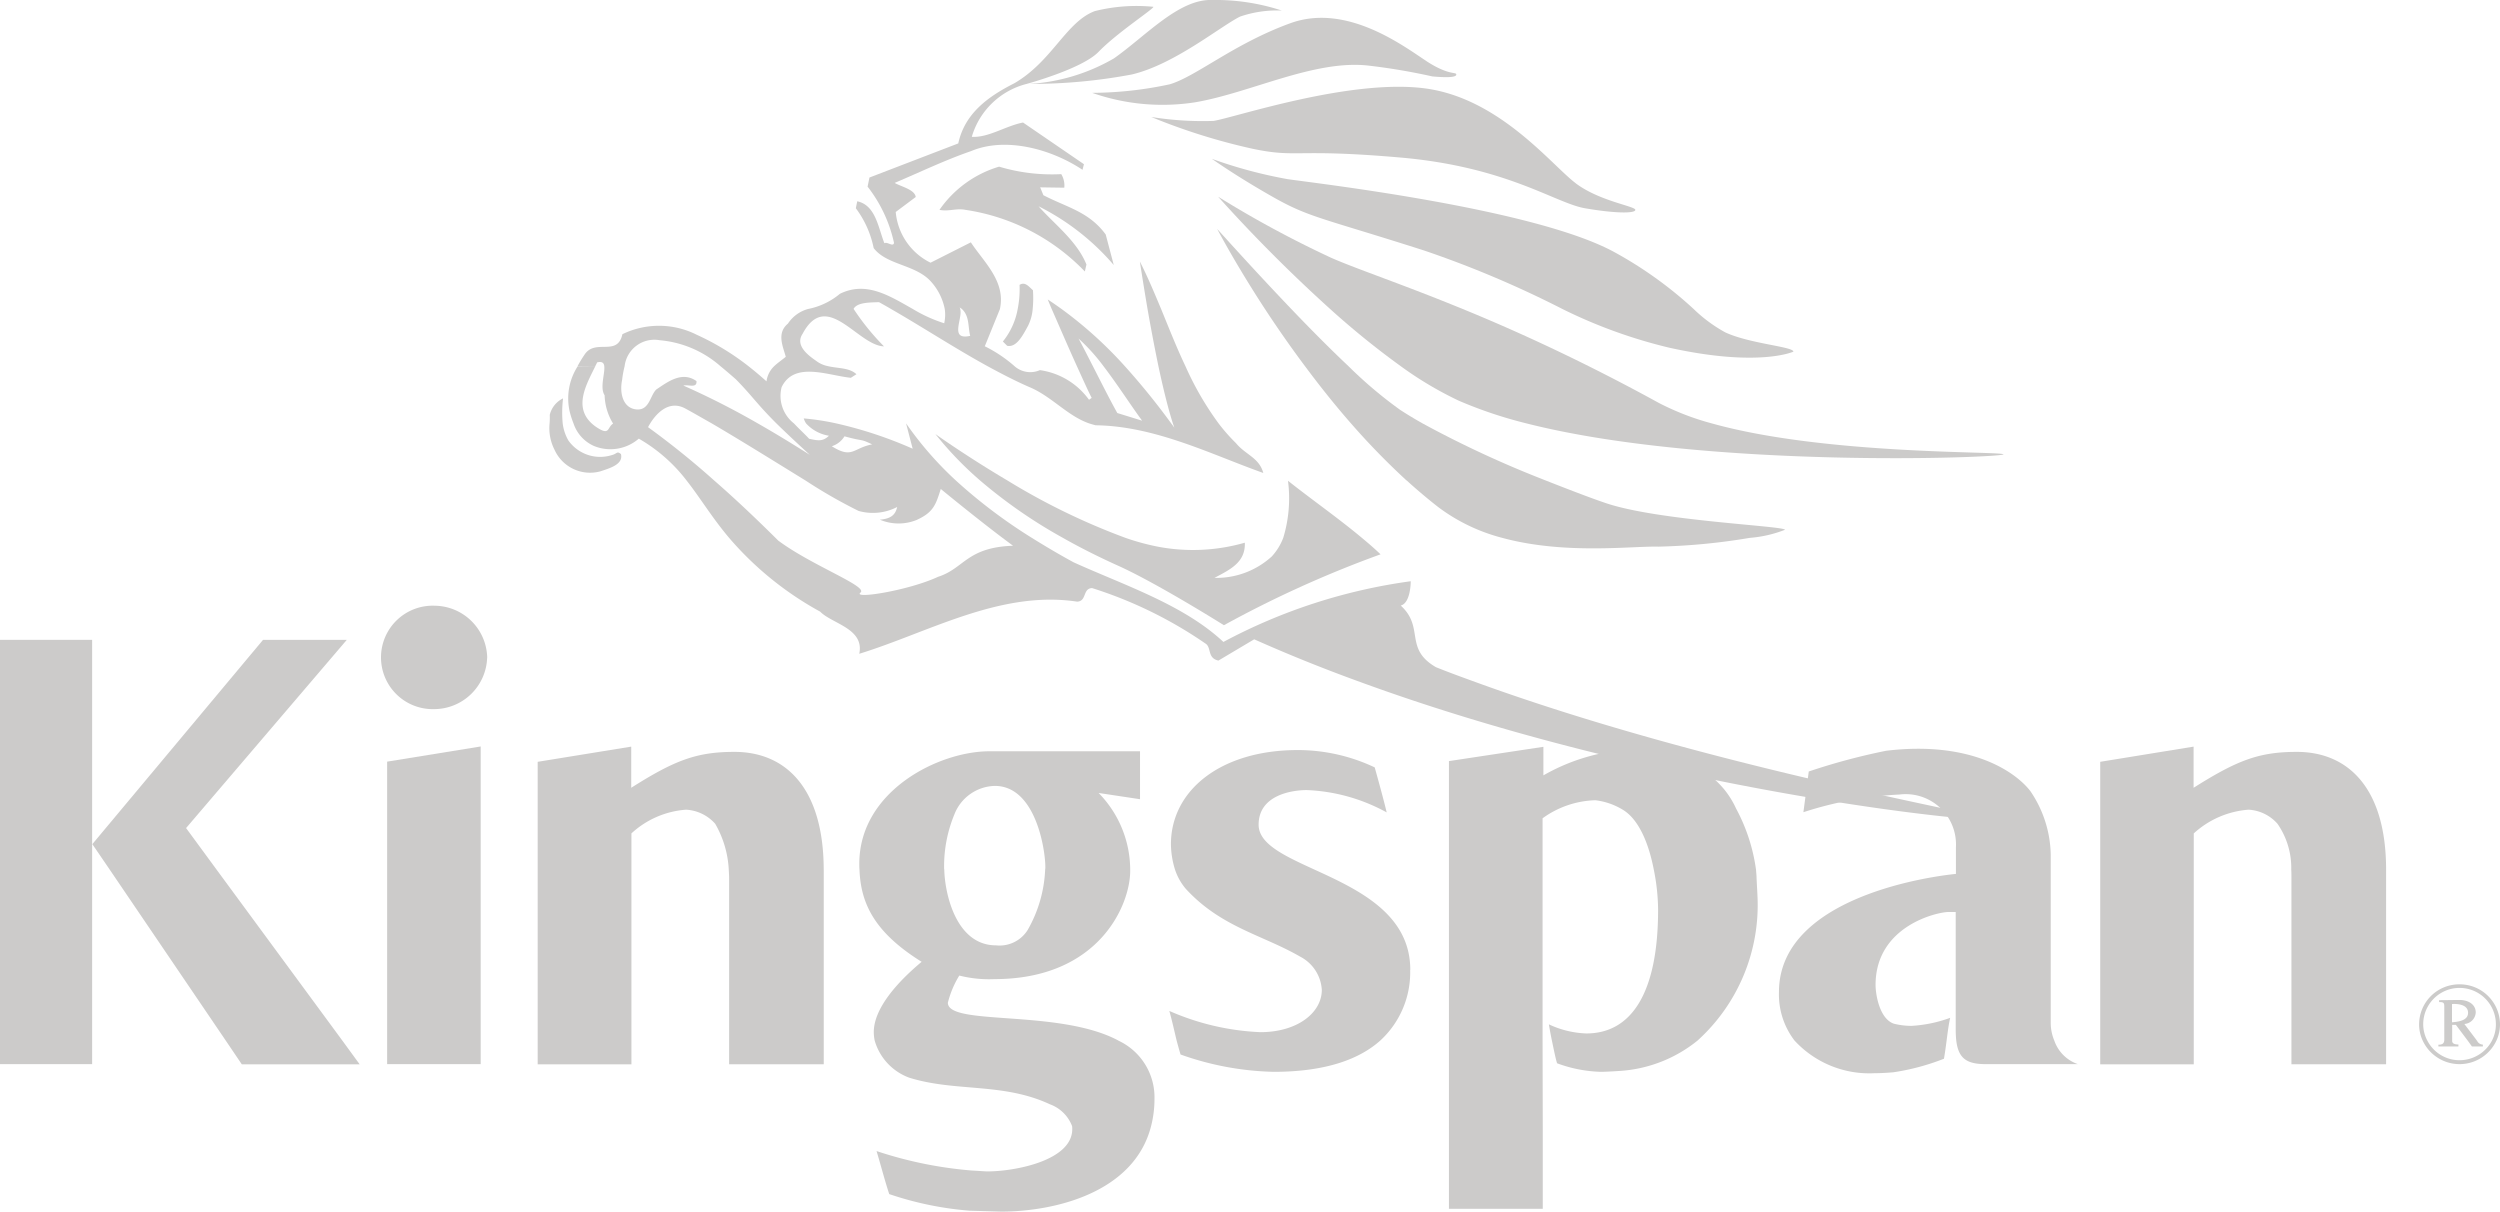 <svg xmlns="http://www.w3.org/2000/svg" width="133.629" height="64.763" viewBox="0 0 133.629 64.763">
  <g id="layer1" transform="translate(-273.566 -241.187)">
    <g id="Home" transform="translate(273.566 241.187)">
      <g id="global-home-20" transform="translate(0 0)">
        <g id="navbar" transform="translate(0 0)">
          <g id="logo" transform="translate(0 0)">
            <path id="Fill-1" d="M47.928,9.794c-1.279-.954-4.047-4.534-8.047-5.068S29.7,6.282,28.571,6.463a17.435,17.435,0,0,1-3.331-.21,32.867,32.867,0,0,0,5.422,1.7c2.415.506,2.2-.029,7.9.468s8.266,2.434,9.86,2.711,2.692.286,2.692.086-1.909-.458-3.188-1.422Zm-7.98-6.529c-1.2-.783-4.257-3.121-7.273-2.024s-5.03,2.844-6.443,3.264a20.049,20.049,0,0,1-4.152.458,11.358,11.358,0,0,0,5.5.506c2.978-.506,6.414-2.31,9.316-1.957a33.231,33.231,0,0,1,3.369.573c.745.067,1.279.057,1.279-.1s-.391.067-1.594-.716ZM28.495,0c-1.775-.067-3.541,1.919-5.25,3.121a10.22,10.22,0,0,1-4.524,1.365A29.182,29.182,0,0,0,24.2,3.981c2.272-.535,4.715-2.558,5.784-3.093A6.069,6.069,0,0,1,32.217.564,11.343,11.343,0,0,0,28.495,0ZM23.235,14.166l-.43-1.632c-.9-1.222-2.062-1.441-3.331-2.1l-.172-.42,1.289.019a1.173,1.173,0,0,0-.162-.725,9.815,9.815,0,0,1-3.322-.4,5.936,5.936,0,0,0-3.188,2.31c.5.1.9-.1,1.394,0a11.1,11.1,0,0,1,6.376,3.293l.086-.372c-.506-1.26-1.728-2.167-2.558-3.112A12.888,12.888,0,0,1,23.235,14.166Z" transform="translate(36.297 0)" fill="#cccbca"/>
            <path id="path369" d="M56.759,36.174c-.659-.239-1.308-.477-1.947-.735-1.718-1-.592-2.12-1.88-3.293.525-.134.535-1.222.535-1.3a29.74,29.74,0,0,0-10.013,3.245c-2.138-2-5.317-3.035-8.008-4.257-.754-.41-1.5-.85-2.234-1.308a27.759,27.759,0,0,1-4.047-3.054,18.482,18.482,0,0,1-2.673-3.064l.353,1.355A22.057,22.057,0,0,0,22.76,22.41a13.4,13.4,0,0,0-1.737-.267.971.971,0,0,0,.124.267,2.1,2.1,0,0,0,1.222.659c-.325.315-.573.267-1.059.162-.248-.267-.544-.535-.811-.821a1.866,1.866,0,0,1-.659-1.938c.678-1.394,2.444-.63,3.7-.5l.3-.191c-.391-.363-.993-.3-1.556-.439a1.5,1.5,0,0,1-.6-.277c-.563-.382-1.1-.878-.725-1.441,1.289-2.424,2.949.63,4.353.668a12.971,12.971,0,0,1-1.623-2v-.01c.2-.344.84-.334,1.355-.353.21.115.43.239.64.363,1.709.983,3.4,2.09,5.154,3.054.735.4,1.47.783,2.234,1.117,1.184.487,2.043,1.546,3.207,1.947.115.038.22.067.344.1,3.2.038,6.214,1.575,8.963,2.549-.22-.821-.954-.974-1.46-1.594a9.709,9.709,0,0,1-.926-1.05,16.366,16.366,0,0,1-1.775-3.064c-.477-1-.888-2.052-1.3-3.054-.372-.888-.735-1.756-1.136-2.539,0,0,.162,1.079.41,2.539.162.926.363,2,.582,3.054.239,1.126.506,2.224.773,3.064.029.076.048.143.076.22-.057-.076-.1-.143-.162-.22a37.832,37.832,0,0,0-2.482-3.064A21.885,21.885,0,0,0,34.8,16.292c-.239-.172-.487-.344-.735-.506,0,0,.076.191.21.506.3.678.84,1.938,1.346,3.054.305.668.582,1.289.792,1.7l-.143.1a3.906,3.906,0,0,0-2.625-1.584,1.272,1.272,0,0,1-1.355-.21A7.293,7.293,0,0,0,30.7,18.287l.811-1.995v-.01c.315-1.479-.878-2.51-1.556-3.551L27.8,13.82a3.35,3.35,0,0,1-1.861-2.711l1.069-.8c-.048-.4-.783-.554-1.126-.754,1.413-.6,2.7-1.222,4.085-1.7,1.833-.773,4.267-.124,5.956,1l.076-.3L32.744,6.327c-.935.181-1.852.821-2.739.764a4.108,4.108,0,0,1,2.921-2.825s2.959-.8,3.847-1.709c.983-1.021,2.94-2.291,2.94-2.415a9.192,9.192,0,0,0-3.131.229c-1.537.573-2.272,2.673-4.3,3.856-1.432.725-2.654,1.623-3,3.217L24.535,9.267l-.1.487a7.461,7.461,0,0,1,1.413,3.007c-.048.239-.372-.086-.515.019-.334-.85-.468-2.033-1.451-2.243l-.076.372a5.275,5.275,0,0,1,.954,2.129c.706.926,2.262.869,3.083,1.814a3.071,3.071,0,0,1,.716,1.441,2.079,2.079,0,0,1-.029.764,7.794,7.794,0,0,1-1.68-.764c-1.269-.716-2.491-1.5-3.894-.811a3.794,3.794,0,0,1-1.7.811,1.882,1.882,0,0,0-1.079.783c-.62.515-.258,1.231-.115,1.775-.277.22-.468.353-.62.5a1.359,1.359,0,0,0-.41.811c-.334-.3-.649-.563-.964-.811a13.551,13.551,0,0,0-2.768-1.68,4.476,4.476,0,0,0-3.971-.029c-.267,1.231-1.46.2-2.033,1.107a6.708,6.708,0,0,0-.363.6h.945a1.906,1.906,0,0,0,.1-.2c.267-.067.363.029.382.2.048.382-.248,1.155.019,1.556a3.05,3.05,0,0,0,.449,1.508v.01c-.3.191-.181.62-.773.258a2.233,2.233,0,0,1-.363-.267c-.993-.907-.267-2.119.191-3.064l-.945.01a3.166,3.166,0,0,0-.42,2.444,5.092,5.092,0,0,0,.2.611,2.01,2.01,0,0,0,1.088,1.2,2.318,2.318,0,0,0,2.4-.391,8.63,8.63,0,0,1,2.558,2.243c.735.935,1.346,1.966,2.272,3.064A17.4,17.4,0,0,0,21.9,32.471c.63.649,2.377.9,2.09,2.253,3.713-1.145,7.541-3.408,11.645-2.787.525-.019.286-.706.8-.725a22.689,22.689,0,0,1,6.052,2.959c.344.2.086.782.7.916L45.1,33.95c1.794.8,3.645,1.546,5.507,2.224,16.15,5.937,33.618,7.626,33.666,7.388C84.277,43.3,69.588,40.87,56.759,36.174Zm-21.047-18.3a10.261,10.261,0,0,1,1.327,1.47c.764,1,1.5,2.148,2.071,2.921l-1.327-.41c-.4-.716-.869-1.651-1.308-2.51C36.19,18.793,35.932,18.277,35.713,17.877Zm-6.328-1.584a.142.142,0,0,0-.038-.086,1.4,1.4,0,0,1,.124.086c.42.382.325.945.449,1.441C28.783,17.982,29.537,16.808,29.384,16.292ZM23.2,23.1c1.107.305.783.1,1.479.43-1.031.2-1.059.792-2.157.1A1.229,1.229,0,0,0,23.2,23.1ZM12.136,21.666c-.764-.029-.974-.85-.821-1.584a5.59,5.59,0,0,1,.134-.735,1.6,1.6,0,0,1,1.871-1.384,5.659,5.659,0,0,1,3.245,1.384c.258.21.525.439.83.706.907.926,1.107,1.3,2.167,2.358.43.42.993.954,1.785,1.68-1.012-.64-1.89-1.174-2.778-1.68a42.536,42.536,0,0,0-3.98-2.024c.277-.067.735.162.7-.239-.783-.554-1.556.057-2.148.449-.325.315-.363,1.079-1,1.069ZM28.2,30.61c-1.575.735-4.6,1.212-4.143.84.41-.334-2.606-1.441-4.4-2.778l-.143-.143C18.3,27.326,17.2,26.3,16.25,25.474A44.171,44.171,0,0,0,12.7,22.611s.038-.076.115-.2c.258-.42.945-1.3,1.871-.8.41.22.888.5,1.422.8,1.537.9,3.465,2.1,5.03,3.064a26.718,26.718,0,0,0,2.816,1.613,2.82,2.82,0,0,0,2.062-.21c-.1.458-.382.63-.926.678a2.57,2.57,0,0,0,1.957.019c.907-.41,1.031-.811,1.3-1.661,0,0,1.737,1.432,3.3,2.615.191.143.382.286.563.42-2.482.086-2.606,1.212-4.009,1.661Z" transform="translate(21.939 0.222)" fill="#cccbca"/>
            <path id="path371" d="M16.453,5.553a2.448,2.448,0,0,1-.248.9c-.286.525-.62,1.174-1.117,1.069l-.229-.229a3.828,3.828,0,0,0,.792-1.737,5.422,5.422,0,0,0,.1-1.289c.3-.191.5.1.716.286A6,6,0,0,1,16.453,5.553Z" transform="translate(38.746 10.961)" fill="#cccbca"/>
            <path id="path373" d="M10.857,9.8A2.085,2.085,0,0,1,8.4,8.633a2.539,2.539,0,0,1-.258-1.394,3.745,3.745,0,0,0,.01-.458A1.319,1.319,0,0,1,8.862,5.9a6.327,6.327,0,0,0-.019,1.336,2.415,2.415,0,0,0,.305.916,2.083,2.083,0,0,0,2.31.783c.305-.076.277-.239.5-.057C12.088,9.425,11.382,9.625,10.857,9.8Z" transform="translate(21.234 15.394)" fill="#cccbca"/>
            <path id="path375" d="M37.647,12.856a59.035,59.035,0,0,0-8.371,3.789S25.812,14.469,23.7,13.5c-1.021-.458-2.043-.964-3.035-1.527a26.635,26.635,0,0,1-4.41-3.054,18.413,18.413,0,0,1-2.4-2.491S15.5,7.606,17.727,8.923a35.768,35.768,0,0,0,6.29,3.054,12.55,12.55,0,0,0,1.766.477,10.029,10.029,0,0,0,4.61-.22c.038,1.04-.754,1.422-1.623,1.88a4.39,4.39,0,0,0,3.064-1.145,3.09,3.09,0,0,0,.612-.993A7.265,7.265,0,0,0,32.7,8.923c1.2.955,2.692,2,3.952,3.054C37.008,12.273,37.342,12.56,37.647,12.856Z" transform="translate(36.145 16.774)" fill="#cccbca"/>
            <path id="path377" d="M48.377,19.475a6.594,6.594,0,0,1-1.88.43,33.889,33.889,0,0,1-4.877.468c-1.413-.038-5,.439-8.342-.468a9.772,9.772,0,0,1-3.408-1.632c-.543-.42-1.164-.945-1.689-1.422a.86.86,0,0,1-.1-.086,38.665,38.665,0,0,1-2.892-2.978c-.888-1.012-1.709-2.052-2.463-3.064-.8-1.069-1.518-2.109-2.138-3.054C19.065,5.339,18.148,3.6,18.034,3.392c.1.1,1.871,2.09,3.96,4.276.993,1.04,2.062,2.119,3.054,3.054A22.963,22.963,0,0,0,27.8,13.051c.363.239.774.487,1.213.735a56.394,56.394,0,0,0,6.4,2.978c.066.029.124.048.19.076,1.145.449,2.348.916,3.169,1.193,2.779.964,9.613,1.231,9.613,1.441Z" transform="translate(47.025 8.846)" fill="#cccbca"/>
            <path id="path379" d="M60.028,16.686c0,.181-15.807.811-25.495-1.651a23.247,23.247,0,0,1-3.618-1.212A19.231,19.231,0,0,1,27.8,11.971a44.73,44.73,0,0,1-3.77-3.054,81.609,81.609,0,0,1-5.985-6,56.8,56.8,0,0,0,6.042,3.264c1.413.62,3.77,1.4,7.035,2.739,1.938.792,4.181,1.785,6.729,3.054,1.184.592,2.434,1.241,3.752,1.966a14.046,14.046,0,0,0,2.853,1.1c6.1,1.7,15.568,1.47,15.568,1.651Z" transform="translate(47.066 7.598)" fill="#cccbca"/>
            <path id="path381" d="M49.042,12.661s-1.842.85-6.633-.21a26.91,26.91,0,0,1-5.717-2.071,55.509,55.509,0,0,0-7.407-3.131c-5.527-1.766-6.147-1.756-8.142-2.9-1.88-1.069-3.045-1.9-3.188-1.995A24.882,24.882,0,0,0,22,3.44c1.719.248,13.211,1.584,17.458,3.894a21.342,21.342,0,0,1,4.248,3.045,7.8,7.8,0,0,0,1.69,1.25c1.306.611,3.644.764,3.644,1.031Z" transform="translate(46.819 6.135)" fill="#cccbca"/>
            <path id="Fill-8" d="M38.955,17.628l-.029-.038H38.44l.228.315h.582v-.1A.348.348,0,0,1,38.955,17.628Zm-1.346-.019V17.59h-.42c-.019.173-.115.229-.315.229v.086h1.069v-.1c-.134,0-.334-.019-.334-.191Zm2.129-.019A1.965,1.965,0,0,1,38,18.641a1.935,1.935,0,0,1-1.719-1.051h-.248a2.172,2.172,0,0,0,3.942,0ZM38.258,16.7a.649.649,0,0,0,.611-.611c0-.458-.439-.668-.85-.668-.363,0-.735.01-1.107.01v.1c.277-.01.277.067.277.305v1.746h.42v-.84h.2l.63.84h.487Zm-.659-.086v-.974a.424.424,0,0,1,.115-.01c.325,0,.745.086.745.477,0,.421-.535.478-.859.507Zm1.355,1.012-.029-.038-.668-.888a.649.649,0,0,0,.611-.611c0-.458-.439-.668-.85-.668-.363,0-.735.01-1.107.01v.1c.277-.01.277.067.277.305v1.746c-.019.173-.115.229-.315.229V17.9h1.069v-.1c-.134,0-.334-.02-.334-.191V16.75h.2l.63.84.228.315h.582v-.1a.348.348,0,0,1-.295-.172ZM37.6,16.617v-.974a.424.424,0,0,1,.115-.01c.325,0,.745.086.745.477,0,.421-.535.478-.859.507Zm1.355,1.012-.029-.038-.668-.888a.649.649,0,0,0,.611-.611c0-.458-.439-.668-.85-.668-.363,0-.735.01-1.107.01v.1c.277-.01.277.067.277.305v1.746c-.019.173-.115.229-.315.229V17.9h1.069v-.1c-.134,0-.334-.02-.334-.191V16.75h.2l.63.84.228.315h.582v-.1a.348.348,0,0,1-.295-.172ZM37.6,16.617v-.974a.424.424,0,0,1,.115-.01c.325,0,.745.086.745.477,0,.421-.535.478-.859.507Zm1.355,1.012-.029-.038-.668-.888a.649.649,0,0,0,.611-.611c0-.458-.439-.668-.85-.668-.363,0-.735.01-1.107.01v.1c.277-.01.277.067.277.305v1.746c-.019.173-.115.229-.315.229V17.9h1.069v-.1c-.134,0-.334-.02-.334-.191V16.75h.2l.63.84.228.315h.582v-.1a.348.348,0,0,1-.295-.172ZM37.6,16.617v-.974a.424.424,0,0,1,.115-.01c.325,0,.745.086.745.477,0,.421-.535.478-.859.507Zm1.355,1.012-.029-.038-.668-.888a.649.649,0,0,0,.611-.611c0-.458-.439-.668-.85-.668-.363,0-.735.01-1.107.01v.1c.277-.01.277.067.277.305v1.746c-.019.173-.115.229-.315.229V17.9h1.069v-.1c-.134,0-.334-.02-.334-.191V16.75h.2l.63.84.228.315h.582v-.1a.348.348,0,0,1-.295-.172ZM37.6,16.617v-.974a.424.424,0,0,1,.115-.01c.325,0,.745.086.745.477,0,.421-.535.478-.859.507Zm1.355,1.012-.029-.038-.668-.888a.649.649,0,0,0,.611-.611c0-.458-.439-.668-.85-.668-.363,0-.735.01-1.107.01v.1c.277-.01.277.067.277.305v1.746c-.019.173-.115.229-.315.229V17.9h1.069v-.1c-.134,0-.334-.02-.334-.191V16.75h.2l.63.84.228.315h.582v-.1a.348.348,0,0,1-.295-.172ZM37.6,16.617v-.974a.424.424,0,0,1,.115-.01c.325,0,.745.086.745.477,0,.421-.535.478-.859.507Zm1.355,1.012-.029-.038-.668-.888a.649.649,0,0,0,.611-.611c0-.458-.439-.668-.85-.668-.363,0-.735.01-1.107.01v.1c.277-.01.277.067.277.305v1.746c-.019.173-.115.229-.315.229V17.9h1.069v-.1c-.134,0-.334-.02-.334-.191V16.75h.2l.63.84.228.315h.582v-.1a.348.348,0,0,1-.295-.172ZM37.6,16.617v-.974a.424.424,0,0,1,.115-.01c.325,0,.745.086.745.477,0,.421-.535.478-.859.507Zm1.355,1.012-.029-.038-.668-.888a.649.649,0,0,0,.611-.611c0-.458-.439-.668-.85-.668-.363,0-.735.01-1.107.01v.1c.277-.01.277.067.277.305v1.746c-.019.173-.115.229-.315.229V17.9h1.069v-.1c-.134,0-.334-.02-.334-.191V16.75h.2l.63.84.228.315h.582v-.1a.348.348,0,0,1-.295-.172ZM37.6,16.617v-.974a.424.424,0,0,1,.115-.01c.325,0,.745.086.745.477,0,.421-.535.478-.859.507Zm1.355,1.012-.029-.038-.668-.888a.649.649,0,0,0,.611-.611c0-.458-.439-.668-.85-.668-.363,0-.735.01-1.107.01v.1c.277-.01.277.067.277.305v1.746c-.019.173-.115.229-.315.229V17.9h1.069v-.1c-.134,0-.334-.02-.334-.191V16.75h.2l.63.84.228.315h.582v-.1a.348.348,0,0,1-.295-.172ZM37.6,16.617v-.974a.424.424,0,0,1,.115-.01c.325,0,.745.086.745.477,0,.421-.535.478-.859.507Zm1.355,1.012-.029-.038-.668-.888a.649.649,0,0,0,.611-.611c0-.458-.439-.668-.85-.668-.363,0-.735.01-1.107.01v.1c.277-.01.277.067.277.305v1.746c-.019.173-.115.229-.315.229V17.9h1.069v-.1c-.134,0-.334-.02-.334-.191V16.75h.2l.63.84.228.315h.582v-.1a.348.348,0,0,1-.295-.172ZM37.6,16.617v-.974a.424.424,0,0,1,.115-.01c.325,0,.745.086.745.477,0,.421-.535.478-.859.507Zm.4-2.033a2.146,2.146,0,0,0-2.158,2.138,2.058,2.058,0,0,0,.191.868h.248a1.851,1.851,0,0,1-.219-.878,1.942,1.942,0,0,1,3.884.011,1.864,1.864,0,0,1-.21.868h.239a2.057,2.057,0,0,0,.191-.868A2.152,2.152,0,0,0,38,14.584Zm.926,3.007-.668-.888a.649.649,0,0,0,.611-.611c0-.458-.439-.668-.85-.668-.363,0-.735.01-1.107.01v.1c.277-.01.277.067.277.305v1.746c-.019.173-.115.229-.315.229V17.9h1.069v-.1c-.134,0-.334-.02-.334-.191V16.75h.2l.63.84.228.315h.582v-.1a.348.348,0,0,1-.3-.173ZM37.6,16.617v-.974a.424.424,0,0,1,.115-.01c.325,0,.745.086.745.477,0,.421-.535.478-.859.507Zm1.355,1.012-.029-.038-.668-.888a.649.649,0,0,0,.611-.611c0-.458-.439-.668-.85-.668-.363,0-.735.01-1.107.01v.1c.277-.01.277.067.277.305v1.746c-.019.173-.115.229-.315.229V17.9h1.069v-.1c-.134,0-.334-.02-.334-.191V16.75h.2l.63.84.228.315h.582v-.1a.348.348,0,0,1-.295-.172ZM37.6,16.617v-.974a.424.424,0,0,1,.115-.01c.325,0,.745.086.745.477,0,.421-.535.478-.859.507Zm1.355,1.012-.029-.038-.668-.888a.649.649,0,0,0,.611-.611c0-.458-.439-.668-.85-.668-.363,0-.735.01-1.107.01v.1c.277-.01.277.067.277.305v1.746c-.019.173-.115.229-.315.229V17.9h1.069v-.1c-.134,0-.334-.02-.334-.191V16.75h.2l.63.84.228.315h.582v-.1a.348.348,0,0,1-.295-.172ZM37.6,16.617v-.974a.424.424,0,0,1,.115-.01c.325,0,.745.086.745.477,0,.421-.535.478-.859.507Zm1.355,1.012-.029-.038-.668-.888a.649.649,0,0,0,.611-.611c0-.458-.439-.668-.85-.668-.363,0-.735.01-1.107.01v.1c.277-.01.277.067.277.305v1.746c-.019.173-.115.229-.315.229V17.9h1.069v-.1c-.134,0-.334-.02-.334-.191V16.75h.2l.63.84.228.315h.582v-.1a.348.348,0,0,1-.295-.172ZM37.6,16.617v-.974a.424.424,0,0,1,.115-.01c.325,0,.745.086.745.477,0,.421-.535.478-.859.507Zm1.355,1.012-.029-.038-.668-.888a.649.649,0,0,0,.611-.611c0-.458-.439-.668-.85-.668-.363,0-.735.01-1.107.01v.1c.277-.01.277.067.277.305v1.746c-.019.173-.115.229-.315.229V17.9h1.069v-.1c-.134,0-.334-.02-.334-.191V16.75h.2l.63.84.228.315h.582v-.1a.348.348,0,0,1-.295-.172ZM37.6,16.617v-.974a.424.424,0,0,1,.115-.01c.325,0,.745.086.745.477,0,.421-.535.478-.859.507Zm1.355,1.012-.029-.038-.668-.888a.649.649,0,0,0,.611-.611c0-.458-.439-.668-.85-.668-.363,0-.735.01-1.107.01v.1c.277-.01.277.067.277.305v1.746c-.019.173-.115.229-.315.229V17.9h1.069v-.1c-.134,0-.334-.02-.334-.191V16.75h.2l.63.84.228.315h.582v-.1a.348.348,0,0,1-.295-.172ZM37.6,16.617v-.974a.424.424,0,0,1,.115-.01c.325,0,.745.086.745.477,0,.421-.535.478-.859.507Zm1.355,1.012-.029-.038-.668-.888a.649.649,0,0,0,.611-.611c0-.458-.439-.668-.85-.668-.363,0-.735.01-1.107.01v.1c.277-.01.277.067.277.305v1.746c-.019.173-.115.229-.315.229V17.9h1.069v-.1c-.134,0-.334-.02-.334-.191V16.75h.2l.63.84.228.315h.582v-.1a.348.348,0,0,1-.295-.172ZM37.6,16.617v-.974a.424.424,0,0,1,.115-.01c.325,0,.745.086.745.477,0,.421-.535.478-.859.507Zm1.355,1.012-.029-.038-.668-.888a.649.649,0,0,0,.611-.611c0-.458-.439-.668-.85-.668-.363,0-.735.01-1.107.01v.1c.277-.01.277.067.277.305v1.746c-.019.173-.115.229-.315.229V17.9h1.069v-.1c-.134,0-.334-.02-.334-.191V16.75h.2l.63.84.228.315h.582v-.1a.348.348,0,0,1-.295-.172ZM37.6,16.617v-.974a.424.424,0,0,1,.115-.01c.325,0,.745.086.745.477,0,.421-.535.478-.859.507Zm1.355,1.012-.029-.038-.668-.888a.649.649,0,0,0,.611-.611c0-.458-.439-.668-.85-.668-.363,0-.735.01-1.107.01v.1c.277-.01.277.067.277.305v1.746c-.019.173-.115.229-.315.229V17.9h1.069v-.1c-.134,0-.334-.02-.334-.191V16.75h.2l.63.84.228.315h.582v-.1a.348.348,0,0,1-.295-.172ZM37.6,16.617v-.974a.424.424,0,0,1,.115-.01c.325,0,.745.086.745.477,0,.421-.535.478-.859.507Z" transform="translate(93.463 38.03)" fill="#cccbca"/>
            <path id="path384" d="M46.4,17.639v10.4H41.34V18.117c0-.173,0-.325-.01-.477a4.128,4.128,0,0,0-.735-2.453,2.223,2.223,0,0,0-1.546-.754,4.867,4.867,0,0,0-2.93,1.269V28.043h-5V11.874l4.991-.812v2.2c2.329-1.47,3.493-1.919,5.517-1.919,2.731,0,4.773,1.919,4.773,6.3Z" transform="translate(81.141 28.846)" fill="#cccbca"/>
            <path id="path386" d="M42.335,27.95H37.41c-1.031,0-1.46-.315-1.575-1.26a5.812,5.812,0,0,1-.029-.611V19.818h-.39c-.582,0-3.894.735-3.894,3.9,0,.506.21,1.813.982,2.071a3.9,3.9,0,0,0,.945.115,7.17,7.17,0,0,0,2.062-.43c-.067.277-.134.754-.191,1.212-.048.373-.1.736-.142.975a12.246,12.246,0,0,1-2.712.725c-.573.048-.878.048-.992.048a5.433,5.433,0,0,1-4.286-1.747,4.052,4.052,0,0,1-.83-2.587c0-5.488,9.459-6.318,9.459-6.318V16.365A2.689,2.689,0,0,0,32.8,13.539a19.564,19.564,0,0,0-5.135.945l.286-2.176A34.1,34.1,0,0,1,32.085,11.2c4.6-.554,6.958,1.173,7.712,2.157a6.216,6.216,0,0,1,1.088,3.4v8.991a2.449,2.449,0,0,0,.191.944,2.029,2.029,0,0,0,1.259,1.258Z" transform="translate(68.73 28.93)" fill="#cccbca"/>
            <path id="path388" d="M37.962,19.083a9.769,9.769,0,0,1-3.207,7.684A7.338,7.338,0,0,1,30.6,28.389c-.573.038-.888.048-1.012.048a7.262,7.262,0,0,1-2.339-.457c-.076-.229-.181-.754-.277-1.213s-.162-.868-.162-.868a5.113,5.113,0,0,0,2,.487c2.415,0,3.838-2.168,3.838-6.615a11.182,11.182,0,0,0-.229-2.138c-.248-1.29-.754-2.663-1.661-3.207a3.664,3.664,0,0,0-1.46-.506,5.036,5.036,0,0,0-2.825.965V26.766l.01,4.572v4.42H21.468V11.828l5.049-.764v1.527A10.554,10.554,0,0,1,30.6,11.256a8.685,8.685,0,0,1,.945-.057,6.028,6.028,0,0,1,4.61,2.109,4.668,4.668,0,0,1,.658,1.05,9.622,9.622,0,0,1,1.069,3.275c.01.153.029.3.029.449.03.619.049.877.049,1Z" transform="translate(55.98 28.854)" fill="#cccbca"/>
            <path id="path390" d="M30.2,22.862a4.943,4.943,0,0,1-1.6,3.78c-1.079.965-2.854,1.67-5.7,1.67a15.777,15.777,0,0,1-4.973-.926c-.076-.248-.143-.5-.21-.745-.124-.514-.239-1.05-.391-1.584a13.474,13.474,0,0,0,4.868,1.135c1.966,0,3.283-1.031,3.283-2.262a2.142,2.142,0,0,0-1.155-1.774c-2.013-1.165-4.237-1.576-6.117-3.628a3.075,3.075,0,0,1-.573-1.02,4.743,4.743,0,0,1-.22-1.355c0-2.9,2.682-5.04,6.777-5.04a9.623,9.623,0,0,1,4.115.926s.457,1.623.64,2.406a9.638,9.638,0,0,0-4.268-1.193c-.8,0-2.577.266-2.577,1.851,0,1.031,1.374,1.661,3,2.406,2.31,1.058,5.107,2.356,5.107,5.353Z" transform="translate(45.176 28.979)" fill="#cccbca"/>
            <path id="path392" d="M26.581,26.594c-3.169-1.7-9.115-.764-9.115-2.023a5.16,5.16,0,0,1,.611-1.452,6.481,6.481,0,0,0,1.871.191c5.593,0,7.264-3.961,7.264-5.785v-.066a5.882,5.882,0,0,0-1.689-4.1l2.214.334V11.131H19.709C17,11.12,12.732,13.24,12.732,17.144c0,.1,0,.21.01.315.067,1.823.811,3.36,3.322,4.925-1.317,1.1-2.558,2.5-2.558,3.76a2.306,2.306,0,0,0,.048.449A2.994,2.994,0,0,0,15.4,28.578c2.482.774,5,.249,7.521,1.422a2,2,0,0,1,1.184,1.164.937.937,0,0,1,.01.163c0,1.689-3.083,2.261-4.534,2.261-.124,0-.315-.019-.84-.048a21.629,21.629,0,0,1-5.087-1.04c.239.792.43,1.546.678,2.3a17.665,17.665,0,0,0,4.3.888l1.689.048c2.816,0,7.1-.993,8.008-4.572a5.805,5.805,0,0,0,.181-1.451,3.343,3.343,0,0,0-1.938-3.12Zm-9.316-9.259a7.229,7.229,0,0,1,.544-2.816,2.381,2.381,0,0,1,2.167-1.537c2.186,0,2.7,3.408,2.7,4.333a.717.717,0,0,1-.01.143,7.074,7.074,0,0,1-.935,3.226,1.771,1.771,0,0,1-1.689.821c-2.148,0-2.739-2.778-2.768-4.047a.587.587,0,0,1-.01-.124Z" transform="translate(33.199 29.026)" fill="#cccbca"/>
            <path id="path394" d="M23.258,17.639v10.4H18.2V18.117c0-.153-.01-.315-.019-.477a5.46,5.46,0,0,0-.725-2.453,2.244,2.244,0,0,0-1.556-.754A4.818,4.818,0,0,0,12.978,15.7V28.043H7.967V11.874l5-.812v2.2c2.319-1.47,3.493-1.919,5.517-1.919,2.73,0,4.763,1.919,4.772,6.3Z" transform="translate(20.773 28.846)" fill="#cccbca"/>
            <path id="path396" d="M11.33,11.743A2.842,2.842,0,0,1,8.485,14.5a2.765,2.765,0,1,1,.048-5.527,2.837,2.837,0,0,1,2.8,2.768Z" transform="translate(14.709 23.404)" fill="#cccbca"/>
            <path id="polygon398" d="M5.736,11.871l5-.811V28.04h-5Z" transform="translate(14.957 28.84)" fill="#cccbca"/>
            <rect id="rect400" width="4.925" height="22.679" transform="translate(0 34.201)" fill="#cccbca"/>
            <path id="polygon402" d="M10.493,9.48h4.477L6.379,19.54l1.632,2.224,6.72,9.135.926,1.269h-6.3L8.5,30.9l-6.2-9.135L1.368,20.4Z" transform="translate(3.567 24.721)" fill="#cccbca"/>
          </g>
        </g>
      </g>
    </g>
  </g>
</svg>
